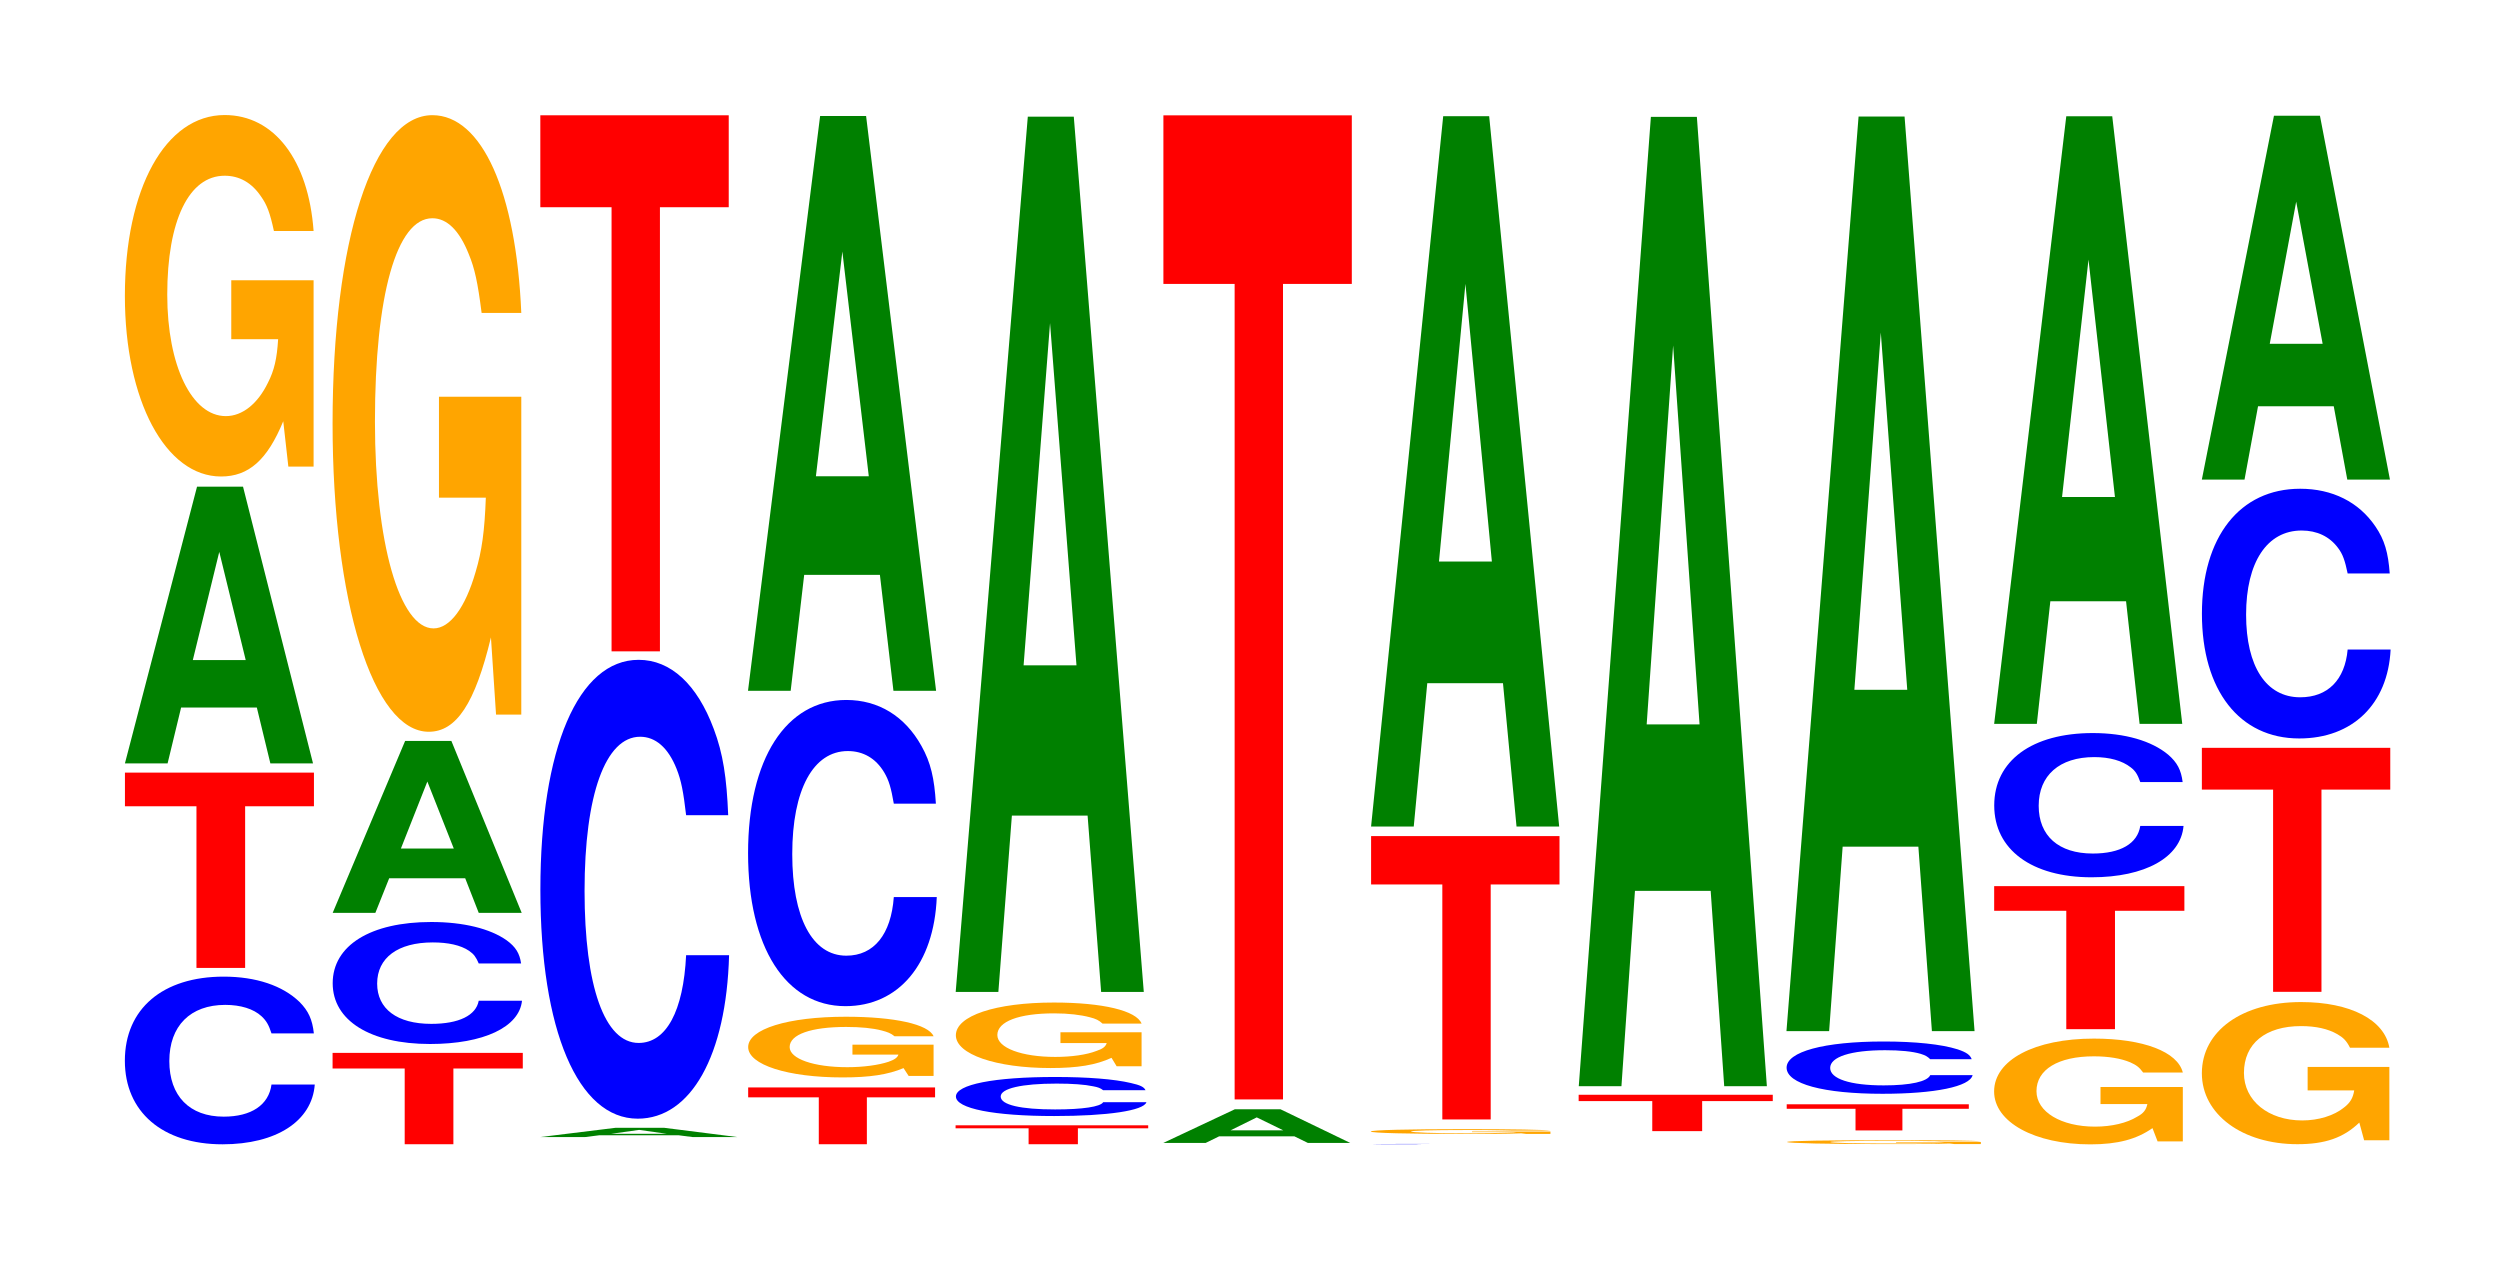 <?xml version="1.0" encoding="UTF-8"?>
<svg xmlns="http://www.w3.org/2000/svg" xmlns:xlink="http://www.w3.org/1999/xlink" width="130pt" height="66pt" viewBox="0 0 130 66" version="1.1">
<defs>
<g>
<symbol overflow="visible" id="glyph0-0">
<path style="stroke:none;" d="M 10.5 -5.5 C 10.422 -6.219 10.219 -6.672 9.75 -7.141 C 8.875 -7.984 7.5 -8.453 5.812 -8.453 C 2.641 -8.453 0.672 -6.781 0.672 -4.078 C 0.672 -1.422 2.625 0.266 5.75 0.266 C 8.547 0.266 10.406 -0.938 10.547 -2.844 L 8.297 -2.844 C 8.156 -1.781 7.25 -1.172 5.812 -1.172 C 4.031 -1.172 2.984 -2.25 2.984 -4.062 C 2.984 -5.891 4.078 -6.984 5.891 -6.984 C 6.688 -6.984 7.359 -6.781 7.781 -6.391 C 8.031 -6.156 8.156 -5.938 8.297 -5.5 Z M 10.5 -5.5 "/>
</symbol>
<symbol overflow="visible" id="glyph1-0">
<path style="stroke:none;" d="M 6.484 -8.406 L 10.062 -8.406 L 10.062 -10.156 L 0.234 -10.156 L 0.234 -8.406 L 3.953 -8.406 L 3.953 0 L 6.484 0 Z M 6.484 -8.406 "/>
</symbol>
<symbol overflow="visible" id="glyph2-0">
<path style="stroke:none;" d="M 7.234 -2.906 L 7.938 0 L 10.156 0 L 6.516 -14.391 L 4.125 -14.391 L 0.375 0 L 2.594 0 L 3.297 -2.906 Z M 6.656 -5.375 L 3.906 -5.375 L 5.281 -11 Z M 6.656 -5.375 "/>
</symbol>
<symbol overflow="visible" id="glyph3-0">
<path style="stroke:none;" d="M 10.422 -9.641 L 6.141 -9.641 L 6.141 -6.578 L 8.578 -6.578 C 8.516 -5.562 8.375 -4.953 8.047 -4.312 C 7.516 -3.219 6.719 -2.578 5.859 -2.578 C 4.094 -2.578 2.812 -5.188 2.812 -8.891 C 2.812 -12.75 3.938 -15.078 5.797 -15.078 C 6.562 -15.078 7.203 -14.719 7.688 -14 C 8 -13.562 8.156 -13.141 8.359 -12.203 L 10.422 -12.203 C 10.156 -15.891 8.375 -18.234 5.797 -18.234 C 2.719 -18.234 0.609 -14.422 0.609 -8.828 C 0.609 -3.391 2.719 0.562 5.609 0.562 C 7.047 0.562 8.016 -0.297 8.844 -2.312 L 9.109 0.047 L 10.422 0.047 Z M 10.422 -9.641 "/>
</symbol>
<symbol overflow="visible" id="glyph4-0">
<path style="stroke:none;" d="M 6.516 -3.938 L 10.125 -3.938 L 10.125 -4.75 L 0.234 -4.75 L 0.234 -3.938 L 3.984 -3.938 L 3.984 0 L 6.516 0 Z M 6.516 -3.938 "/>
</symbol>
<symbol overflow="visible" id="glyph5-0">
<path style="stroke:none;" d="M 10.469 -4 C 10.391 -4.531 10.188 -4.859 9.719 -5.203 C 8.859 -5.812 7.469 -6.156 5.797 -6.156 C 2.641 -6.156 0.672 -4.938 0.672 -2.969 C 0.672 -1.031 2.625 0.188 5.734 0.188 C 8.516 0.188 10.375 -0.688 10.516 -2.062 L 8.266 -2.062 C 8.125 -1.297 7.234 -0.859 5.797 -0.859 C 4.016 -0.859 2.984 -1.641 2.984 -2.953 C 2.984 -4.297 4.062 -5.094 5.875 -5.094 C 6.672 -5.094 7.328 -4.953 7.766 -4.656 C 8.016 -4.484 8.125 -4.328 8.266 -4 Z M 10.469 -4 "/>
</symbol>
<symbol overflow="visible" id="glyph6-0">
<path style="stroke:none;" d="M 7.266 -1.797 L 7.969 0 L 10.203 0 L 6.547 -8.938 L 4.141 -8.938 L 0.375 0 L 2.594 0 L 3.312 -1.797 Z M 6.672 -3.344 L 3.922 -3.344 L 5.297 -6.828 Z M 6.672 -3.344 "/>
</symbol>
<symbol overflow="visible" id="glyph7-0">
<path style="stroke:none;" d="M 10.422 -16.453 L 6.141 -16.453 L 6.141 -11.203 L 8.578 -11.203 C 8.516 -9.484 8.375 -8.438 8.047 -7.344 C 7.516 -5.5 6.719 -4.406 5.859 -4.406 C 4.094 -4.406 2.812 -8.859 2.812 -15.156 C 2.812 -21.734 3.938 -25.734 5.797 -25.734 C 6.562 -25.734 7.203 -25.094 7.688 -23.875 C 8 -23.125 8.156 -22.406 8.359 -20.812 L 10.422 -20.812 C 10.156 -27.109 8.375 -31.094 5.797 -31.094 C 2.719 -31.094 0.609 -24.594 0.609 -15.062 C 0.609 -5.797 2.719 0.969 5.609 0.969 C 7.047 0.969 8.016 -0.5 8.844 -3.938 L 9.109 0.078 L 10.422 0.078 Z M 10.422 -16.453 "/>
</symbol>
<symbol overflow="visible" id="glyph8-0">
<path style="stroke:none;" d="M 7.609 -0.094 L 8.344 0 L 10.672 0 L 6.844 -0.484 L 4.328 -0.484 L 0.391 0 L 2.719 0 L 3.469 -0.094 Z M 6.984 -0.172 L 4.094 -0.172 L 5.547 -0.375 Z M 6.984 -0.172 "/>
</symbol>
<symbol overflow="visible" id="glyph9-0">
<path style="stroke:none;" d="M 10.438 -15.062 C 10.359 -17.016 10.172 -18.266 9.688 -19.547 C 8.828 -21.859 7.453 -23.141 5.781 -23.141 C 2.641 -23.141 0.672 -18.547 0.672 -11.188 C 0.672 -3.875 2.625 0.719 5.734 0.719 C 8.5 0.719 10.344 -2.562 10.484 -7.781 L 8.25 -7.781 C 8.109 -4.875 7.219 -3.219 5.781 -3.219 C 4.016 -3.219 2.969 -6.156 2.969 -11.125 C 2.969 -16.141 4.062 -19.141 5.859 -19.141 C 6.656 -19.141 7.312 -18.578 7.75 -17.484 C 8 -16.859 8.109 -16.266 8.25 -15.062 Z M 10.438 -15.062 "/>
</symbol>
<symbol overflow="visible" id="glyph10-0">
<path style="stroke:none;" d="M 6.453 -23.094 L 10.031 -23.094 L 10.031 -27.875 L 0.234 -27.875 L 0.234 -23.094 L 3.938 -23.094 L 3.938 0 L 6.453 0 Z M 6.453 -23.094 "/>
</symbol>
<symbol overflow="visible" id="glyph11-0">
<path style="stroke:none;" d="M 6.406 -2.438 L 9.953 -2.438 L 9.953 -2.953 L 0.234 -2.953 L 0.234 -2.438 L 3.906 -2.438 L 3.906 0 L 6.406 0 Z M 6.406 -2.438 "/>
</symbol>
<symbol overflow="visible" id="glyph12-0">
<path style="stroke:none;" d="M 10.25 -1.609 L 6.031 -1.609 L 6.031 -1.094 L 8.422 -1.094 C 8.375 -0.938 8.219 -0.828 7.906 -0.719 C 7.391 -0.547 6.594 -0.438 5.766 -0.438 C 4.016 -0.438 2.766 -0.875 2.766 -1.484 C 2.766 -2.141 3.875 -2.531 5.703 -2.531 C 6.453 -2.531 7.094 -2.469 7.562 -2.344 C 7.859 -2.266 8.031 -2.203 8.219 -2.047 L 10.25 -2.047 C 9.984 -2.672 8.219 -3.062 5.688 -3.062 C 2.672 -3.062 0.609 -2.422 0.609 -1.484 C 0.609 -0.562 2.672 0.094 5.516 0.094 C 6.922 0.094 7.875 -0.047 8.688 -0.391 L 8.953 0.016 L 10.25 0.016 Z M 10.25 -1.609 "/>
</symbol>
<symbol overflow="visible" id="glyph13-0">
<path style="stroke:none;" d="M 10.438 -10.047 C 10.359 -11.359 10.172 -12.188 9.688 -13.047 C 8.828 -14.594 7.453 -15.438 5.781 -15.438 C 2.641 -15.438 0.672 -12.375 0.672 -7.469 C 0.672 -2.578 2.625 0.484 5.734 0.484 C 8.5 0.484 10.344 -1.703 10.484 -5.188 L 8.25 -5.188 C 8.109 -3.25 7.219 -2.141 5.781 -2.141 C 4.016 -2.141 2.969 -4.109 2.969 -7.422 C 2.969 -10.781 4.062 -12.781 5.859 -12.781 C 6.656 -12.781 7.312 -12.406 7.75 -11.672 C 8 -11.25 8.109 -10.859 8.25 -10.047 Z M 10.438 -10.047 "/>
</symbol>
<symbol overflow="visible" id="glyph14-0">
<path style="stroke:none;" d="M 7.234 -6.031 L 7.938 0 L 10.156 0 L 6.516 -29.891 L 4.125 -29.891 L 0.375 0 L 2.594 0 L 3.297 -6.031 Z M 6.656 -11.156 L 3.906 -11.156 L 5.281 -22.844 Z M 6.656 -11.156 "/>
</symbol>
<symbol overflow="visible" id="glyph15-0">
<path style="stroke:none;" d="M 6.594 -0.828 L 10.25 -0.828 L 10.25 -0.984 L 0.234 -0.984 L 0.234 -0.828 L 4.031 -0.828 L 4.031 0 L 6.594 0 Z M 6.594 -0.828 "/>
</symbol>
<symbol overflow="visible" id="glyph16-0">
<path style="stroke:none;" d="M 10.531 -1.281 C 10.453 -1.453 10.25 -1.547 9.766 -1.656 C 8.906 -1.859 7.516 -1.969 5.828 -1.969 C 2.656 -1.969 0.672 -1.578 0.672 -0.953 C 0.672 -0.328 2.641 0.062 5.781 0.062 C 8.562 0.062 10.438 -0.219 10.578 -0.656 L 8.328 -0.656 C 8.188 -0.422 7.266 -0.281 5.828 -0.281 C 4.047 -0.281 3 -0.516 3 -0.953 C 3 -1.375 4.094 -1.625 5.906 -1.625 C 6.719 -1.625 7.375 -1.578 7.812 -1.484 C 8.062 -1.438 8.188 -1.391 8.328 -1.281 Z M 10.531 -1.281 "/>
</symbol>
<symbol overflow="visible" id="glyph17-0">
<path style="stroke:none;" d="M 10.266 -1.75 L 6.047 -1.75 L 6.047 -1.188 L 8.453 -1.188 C 8.391 -1 8.25 -0.891 7.922 -0.781 C 7.406 -0.578 6.609 -0.469 5.781 -0.469 C 4.031 -0.469 2.766 -0.938 2.766 -1.609 C 2.766 -2.312 3.891 -2.734 5.719 -2.734 C 6.469 -2.734 7.109 -2.656 7.578 -2.531 C 7.891 -2.453 8.047 -2.375 8.234 -2.203 L 10.266 -2.203 C 10 -2.875 8.25 -3.297 5.703 -3.297 C 2.672 -3.297 0.609 -2.609 0.609 -1.594 C 0.609 -0.609 2.688 0.109 5.531 0.109 C 6.938 0.109 7.891 -0.047 8.703 -0.422 L 8.969 0.016 L 10.266 0.016 Z M 10.266 -1.75 "/>
</symbol>
<symbol overflow="visible" id="glyph18-0">
<path style="stroke:none;" d="M 7.234 -9.172 L 7.938 0 L 10.156 0 L 6.516 -45.516 L 4.125 -45.516 L 0.375 0 L 2.594 0 L 3.297 -9.172 Z M 6.656 -16.984 L 3.906 -16.984 L 5.281 -34.781 Z M 6.656 -16.984 "/>
</symbol>
<symbol overflow="visible" id="glyph19-0">
<path style="stroke:none;" d="M 7.188 -0.344 L 7.891 0 L 10.094 0 L 6.469 -1.75 L 4.094 -1.75 L 0.375 0 L 2.578 0 L 3.281 -0.344 Z M 6.609 -0.656 L 3.875 -0.656 L 5.234 -1.328 Z M 6.609 -0.656 "/>
</symbol>
<symbol overflow="visible" id="glyph20-0">
<path style="stroke:none;" d="M 6.453 -42.406 L 10.031 -42.406 L 10.031 -51.172 L 0.234 -51.172 L 0.234 -42.406 L 3.938 -42.406 L 3.938 0 L 6.453 0 Z M 6.453 -42.406 "/>
</symbol>
<symbol overflow="visible" id="glyph21-0">
<path style="stroke:none;" d="M 10.516 -0.016 C 10.438 -0.016 10.234 -0.016 9.766 -0.016 C 8.891 -0.016 7.516 -0.016 5.828 -0.016 C 2.656 -0.016 0.672 -0.016 0.672 0 C 0.672 0 2.641 0 5.766 0 C 8.562 0 10.422 0 10.562 0 L 8.312 0 C 8.172 0 7.266 0 5.828 0 C 4.047 0 2.984 0 2.984 0 C 2.984 -0.016 4.094 -0.016 5.906 -0.016 C 6.703 -0.016 7.375 -0.016 7.797 -0.016 C 8.047 -0.016 8.172 -0.016 8.312 -0.016 Z M 10.516 -0.016 "/>
</symbol>
<symbol overflow="visible" id="glyph22-0">
<path style="stroke:none;" d="M 9.938 -0.125 L 5.859 -0.125 L 5.859 -0.094 L 8.172 -0.094 C 8.109 -0.078 7.969 -0.062 7.672 -0.062 C 7.172 -0.047 6.391 -0.031 5.594 -0.031 C 3.891 -0.031 2.688 -0.078 2.688 -0.125 C 2.688 -0.172 3.75 -0.203 5.531 -0.203 C 6.266 -0.203 6.875 -0.203 7.328 -0.188 C 7.625 -0.188 7.781 -0.172 7.969 -0.172 L 9.938 -0.172 C 9.688 -0.219 7.969 -0.25 5.516 -0.25 C 2.578 -0.25 0.594 -0.203 0.594 -0.125 C 0.594 -0.047 2.594 0 5.344 0 C 6.719 0 7.641 0 8.422 -0.031 L 8.672 0 L 9.938 0 Z M 9.938 -0.125 "/>
</symbol>
<symbol overflow="visible" id="glyph23-0">
<path style="stroke:none;" d="M 6.453 -12.219 L 10.031 -12.219 L 10.031 -14.734 L 0.234 -14.734 L 0.234 -12.219 L 3.938 -12.219 L 3.938 0 L 6.453 0 Z M 6.453 -12.219 "/>
</symbol>
<symbol overflow="visible" id="glyph24-0">
<path style="stroke:none;" d="M 7.234 -7.453 L 7.938 0 L 10.156 0 L 6.516 -36.938 L 4.125 -36.938 L 0.375 0 L 2.594 0 L 3.297 -7.453 Z M 6.656 -13.781 L 3.906 -13.781 L 5.281 -28.219 Z M 6.656 -13.781 "/>
</symbol>
<symbol overflow="visible" id="glyph25-0">
<path style="stroke:none;" d="M 6.656 -1.562 L 10.328 -1.562 L 10.328 -1.891 L 0.234 -1.891 L 0.234 -1.562 L 4.062 -1.562 L 4.062 0 L 6.656 0 Z M 6.656 -1.562 "/>
</symbol>
<symbol overflow="visible" id="glyph26-0">
<path style="stroke:none;" d="M 7.234 -10.156 L 7.938 0 L 10.156 0 L 6.516 -50.406 L 4.125 -50.406 L 0.375 0 L 2.594 0 L 3.297 -10.156 Z M 6.656 -18.812 L 3.906 -18.812 L 5.281 -38.516 Z M 6.656 -18.812 "/>
</symbol>
<symbol overflow="visible" id="glyph27-0">
<path style="stroke:none;" d="M 10.719 -0.109 L 6.312 -0.109 L 6.312 -0.078 L 8.828 -0.078 C 8.766 -0.062 8.609 -0.062 8.281 -0.047 C 7.734 -0.031 6.906 -0.031 6.031 -0.031 C 4.203 -0.031 2.891 -0.062 2.891 -0.109 C 2.891 -0.141 4.062 -0.172 5.969 -0.172 C 6.75 -0.172 7.422 -0.172 7.922 -0.156 C 8.234 -0.156 8.406 -0.156 8.594 -0.141 L 10.719 -0.141 C 10.453 -0.188 8.609 -0.203 5.953 -0.203 C 2.797 -0.203 0.641 -0.172 0.641 -0.109 C 0.641 -0.047 2.797 0 5.781 0 C 7.25 0 8.25 0 9.094 -0.031 L 9.359 0 L 10.719 0 Z M 10.719 -0.109 "/>
</symbol>
<symbol overflow="visible" id="glyph28-0">
<path style="stroke:none;" d="M 6.25 -1.125 L 9.703 -1.125 L 9.703 -1.359 L 0.234 -1.359 L 0.234 -1.125 L 3.812 -1.125 L 3.812 0 L 6.25 0 Z M 6.25 -1.125 "/>
</symbol>
<symbol overflow="visible" id="glyph29-0">
<path style="stroke:none;" d="M 10.281 -1.719 C 10.203 -1.938 10.016 -2.078 9.547 -2.234 C 8.703 -2.5 7.344 -2.641 5.703 -2.641 C 2.594 -2.641 0.656 -2.109 0.656 -1.281 C 0.656 -0.438 2.578 0.078 5.641 0.078 C 8.375 0.078 10.188 -0.297 10.328 -0.891 L 8.125 -0.891 C 7.984 -0.562 7.109 -0.359 5.703 -0.359 C 3.953 -0.359 2.922 -0.703 2.922 -1.266 C 2.922 -1.844 4 -2.188 5.781 -2.188 C 6.562 -2.188 7.203 -2.125 7.625 -2 C 7.875 -1.922 7.984 -1.859 8.125 -1.719 Z M 10.281 -1.719 "/>
</symbol>
<symbol overflow="visible" id="glyph30-0">
<path style="stroke:none;" d="M 7.234 -9.594 L 7.938 0 L 10.156 0 L 6.516 -47.562 L 4.125 -47.562 L 0.375 0 L 2.594 0 L 3.297 -9.594 Z M 6.656 -17.75 L 3.906 -17.75 L 5.281 -36.328 Z M 6.656 -17.75 "/>
</symbol>
<symbol overflow="visible" id="glyph31-0">
<path style="stroke:none;" d="M 10.422 -2.812 L 6.141 -2.812 L 6.141 -1.922 L 8.578 -1.922 C 8.516 -1.625 8.375 -1.438 8.047 -1.266 C 7.516 -0.938 6.719 -0.75 5.859 -0.75 C 4.094 -0.75 2.812 -1.516 2.812 -2.594 C 2.812 -3.719 3.938 -4.406 5.797 -4.406 C 6.562 -4.406 7.203 -4.297 7.688 -4.094 C 8 -3.953 8.156 -3.844 8.359 -3.562 L 10.422 -3.562 C 10.156 -4.641 8.375 -5.328 5.797 -5.328 C 2.719 -5.328 0.609 -4.219 0.609 -2.578 C 0.609 -0.984 2.719 0.172 5.609 0.172 C 7.047 0.172 8.016 -0.094 8.844 -0.672 L 9.109 0.016 L 10.422 0.016 Z M 10.422 -2.812 "/>
</symbol>
<symbol overflow="visible" id="glyph32-0">
<path style="stroke:none;" d="M 6.516 -6.156 L 10.125 -6.156 L 10.125 -7.438 L 0.234 -7.438 L 0.234 -6.156 L 3.984 -6.156 L 3.984 0 L 6.516 0 Z M 6.516 -6.156 "/>
</symbol>
<symbol overflow="visible" id="glyph33-0">
<path style="stroke:none;" d="M 10.469 -4.734 C 10.391 -5.359 10.188 -5.75 9.719 -6.156 C 8.859 -6.875 7.469 -7.281 5.797 -7.281 C 2.641 -7.281 0.672 -5.844 0.672 -3.516 C 0.672 -1.219 2.625 0.219 5.734 0.219 C 8.516 0.219 10.375 -0.812 10.516 -2.453 L 8.266 -2.453 C 8.125 -1.531 7.234 -1.016 5.797 -1.016 C 4.016 -1.016 2.984 -1.938 2.984 -3.5 C 2.984 -5.078 4.062 -6.031 5.875 -6.031 C 6.672 -6.031 7.328 -5.844 7.766 -5.5 C 8.016 -5.312 8.125 -5.125 8.266 -4.734 Z M 10.469 -4.734 "/>
</symbol>
<symbol overflow="visible" id="glyph34-0">
<path style="stroke:none;" d="M 7.234 -6.375 L 7.938 0 L 10.156 0 L 6.516 -31.594 L 4.125 -31.594 L 0.375 0 L 2.594 0 L 3.297 -6.375 Z M 6.656 -11.797 L 3.906 -11.797 L 5.281 -24.141 Z M 6.656 -11.797 "/>
</symbol>
<symbol overflow="visible" id="glyph35-0">
<path style="stroke:none;" d="M 10.359 -3.797 L 6.109 -3.797 L 6.109 -2.578 L 8.531 -2.578 C 8.469 -2.188 8.328 -1.938 8 -1.688 C 7.484 -1.266 6.672 -1.016 5.828 -1.016 C 4.062 -1.016 2.797 -2.047 2.797 -3.484 C 2.797 -5.016 3.922 -5.922 5.766 -5.922 C 6.531 -5.922 7.172 -5.781 7.656 -5.5 C 7.953 -5.328 8.125 -5.172 8.312 -4.797 L 10.359 -4.797 C 10.109 -6.25 8.328 -7.172 5.766 -7.172 C 2.703 -7.172 0.609 -5.672 0.609 -3.469 C 0.609 -1.328 2.719 0.219 5.578 0.219 C 7.016 0.219 7.969 -0.109 8.797 -0.906 L 9.047 0.016 L 10.359 0.016 Z M 10.359 -3.797 "/>
</symbol>
<symbol overflow="visible" id="glyph36-0">
<path style="stroke:none;" d="M 6.453 -10.516 L 10.031 -10.516 L 10.031 -12.688 L 0.234 -12.688 L 0.234 -10.516 L 3.938 -10.516 L 3.938 0 L 6.453 0 Z M 6.453 -10.516 "/>
</symbol>
<symbol overflow="visible" id="glyph37-0">
<path style="stroke:none;" d="M 10.438 -8.188 C 10.359 -9.266 10.172 -9.938 9.688 -10.641 C 8.828 -11.906 7.453 -12.594 5.781 -12.594 C 2.641 -12.594 0.672 -10.094 0.672 -6.094 C 0.672 -2.109 2.625 0.391 5.734 0.391 C 8.5 0.391 10.344 -1.391 10.484 -4.234 L 8.25 -4.234 C 8.109 -2.656 7.219 -1.75 5.781 -1.75 C 4.016 -1.75 2.969 -3.344 2.969 -6.047 C 2.969 -8.781 4.062 -10.422 5.859 -10.422 C 6.656 -10.422 7.312 -10.109 7.75 -9.516 C 8 -9.188 8.109 -8.859 8.25 -8.188 Z M 10.438 -8.188 "/>
</symbol>
<symbol overflow="visible" id="glyph38-0">
<path style="stroke:none;" d="M 7.234 -3.812 L 7.938 0 L 10.156 0 L 6.516 -18.922 L 4.125 -18.922 L 0.375 0 L 2.594 0 L 3.297 -3.812 Z M 6.656 -7.062 L 3.906 -7.062 L 5.281 -14.453 Z M 6.656 -7.062 "/>
</symbol>
</g>
</defs>
<g id="surface1">
<g style="fill:rgb(0%,0%,100%);fill-opacity:1;">
  <use xlink:href="#glyph0-0" x="5.821" y="59.238"/>
</g>
<g style="fill:rgb(100%,0%,0%);fill-opacity:1;">
  <use xlink:href="#glyph1-0" x="6.263" y="50.332"/>
</g>
<g style="fill:rgb(0%,50.194%,0%);fill-opacity:1;">
  <use xlink:href="#glyph2-0" x="6.121" y="39.697"/>
</g>
<g style="fill:rgb(100%,64.647%,0%);fill-opacity:1;">
  <use xlink:href="#glyph3-0" x="5.885" y="24.216"/>
</g>
<g style="fill:rgb(100%,0%,0%);fill-opacity:1;">
  <use xlink:href="#glyph4-0" x="17.06" y="59.5"/>
</g>
<g style="fill:rgb(0%,0%,100%);fill-opacity:1;">
  <use xlink:href="#glyph5-0" x="16.628" y="54.1"/>
</g>
<g style="fill:rgb(0%,50.194%,0%);fill-opacity:1;">
  <use xlink:href="#glyph6-0" x="16.925" y="47.468"/>
</g>
<g style="fill:rgb(100%,64.647%,0%);fill-opacity:1;">
  <use xlink:href="#glyph7-0" x="16.685" y="37.083"/>
</g>
<g style="fill:rgb(0%,50.194%,0%);fill-opacity:1;">
  <use xlink:href="#glyph8-0" x="27.687" y="59.129"/>
</g>
<g style="fill:rgb(0%,0%,100%);fill-opacity:1;">
  <use xlink:href="#glyph9-0" x="27.428" y="57.452"/>
</g>
<g style="fill:rgb(100%,0%,0%);fill-opacity:1;">
  <use xlink:href="#glyph10-0" x="27.863" y="33.87"/>
</g>
<g style="fill:rgb(100%,0%,0%);fill-opacity:1;">
  <use xlink:href="#glyph11-0" x="38.671" y="59.5"/>
</g>
<g style="fill:rgb(100%,64.647%,0%);fill-opacity:1;">
  <use xlink:href="#glyph12-0" x="38.296" y="55.932"/>
</g>
<g style="fill:rgb(0%,0%,100%);fill-opacity:1;">
  <use xlink:href="#glyph13-0" x="38.228" y="51.836"/>
</g>
<g style="fill:rgb(0%,50.194%,0%);fill-opacity:1;">
  <use xlink:href="#glyph14-0" x="38.521" y="35.923"/>
</g>
<g style="fill:rgb(100%,0%,0%);fill-opacity:1;">
  <use xlink:href="#glyph15-0" x="49.456" y="59.5"/>
</g>
<g style="fill:rgb(0%,0%,100%);fill-opacity:1;">
  <use xlink:href="#glyph16-0" x="49.036" y="57.972"/>
</g>
<g style="fill:rgb(100%,64.647%,0%);fill-opacity:1;">
  <use xlink:href="#glyph17-0" x="49.096" y="55.429"/>
</g>
<g style="fill:rgb(0%,50.194%,0%);fill-opacity:1;">
  <use xlink:href="#glyph18-0" x="49.321" y="51.582"/>
</g>
<g style="fill:rgb(0%,50.194%,0%);fill-opacity:1;">
  <use xlink:href="#glyph19-0" x="60.117" y="59.432"/>
</g>
<g style="fill:rgb(100%,0%,0%);fill-opacity:1;">
  <use xlink:href="#glyph20-0" x="60.263" y="57.17"/>
</g>
<g style="fill:rgb(0%,0%,100%);fill-opacity:1;">
  <use xlink:href="#glyph21-0" x="70.621" y="59.5"/>
</g>
<g style="fill:rgb(100%,64.647%,0%);fill-opacity:1;">
  <use xlink:href="#glyph22-0" x="70.685" y="58.964"/>
</g>
<g style="fill:rgb(100%,0%,0%);fill-opacity:1;">
  <use xlink:href="#glyph23-0" x="71.063" y="58.211"/>
</g>
<g style="fill:rgb(0%,50.194%,0%);fill-opacity:1;">
  <use xlink:href="#glyph24-0" x="70.921" y="42.98"/>
</g>
<g style="fill:rgb(100%,0%,0%);fill-opacity:1;">
  <use xlink:href="#glyph25-0" x="81.856" y="58.819"/>
</g>
<g style="fill:rgb(0%,50.194%,0%);fill-opacity:1;">
  <use xlink:href="#glyph26-0" x="81.721" y="56.482"/>
</g>
<g style="fill:rgb(100%,64.647%,0%);fill-opacity:1;">
  <use xlink:href="#glyph27-0" x="92.285" y="59.493"/>
</g>
<g style="fill:rgb(100%,0%,0%);fill-opacity:1;">
  <use xlink:href="#glyph28-0" x="92.675" y="58.782"/>
</g>
<g style="fill:rgb(0%,0%,100%);fill-opacity:1;">
  <use xlink:href="#glyph29-0" x="92.247" y="56.799"/>
</g>
<g style="fill:rgb(0%,50.194%,0%);fill-opacity:1;">
  <use xlink:href="#glyph30-0" x="92.521" y="53.62"/>
</g>
<g style="fill:rgb(100%,64.647%,0%);fill-opacity:1;">
  <use xlink:href="#glyph31-0" x="103.085" y="59.335"/>
</g>
<g style="fill:rgb(100%,0%,0%);fill-opacity:1;">
  <use xlink:href="#glyph32-0" x="103.463" y="53.517"/>
</g>
<g style="fill:rgb(0%,0%,100%);fill-opacity:1;">
  <use xlink:href="#glyph33-0" x="103.028" y="45.4"/>
</g>
<g style="fill:rgb(0%,50.194%,0%);fill-opacity:1;">
  <use xlink:href="#glyph34-0" x="103.321" y="37.641"/>
</g>
<g style="fill:rgb(100%,64.647%,0%);fill-opacity:1;">
  <use xlink:href="#glyph35-0" x="113.888" y="59.279"/>
</g>
<g style="fill:rgb(100%,0%,0%);fill-opacity:1;">
  <use xlink:href="#glyph36-0" x="114.263" y="51.575"/>
</g>
<g style="fill:rgb(0%,0%,100%);fill-opacity:1;">
  <use xlink:href="#glyph37-0" x="113.828" y="38.009"/>
</g>
<g style="fill:rgb(0%,50.194%,0%);fill-opacity:1;">
  <use xlink:href="#glyph38-0" x="114.121" y="24.939"/>
</g>
</g>
</svg>
